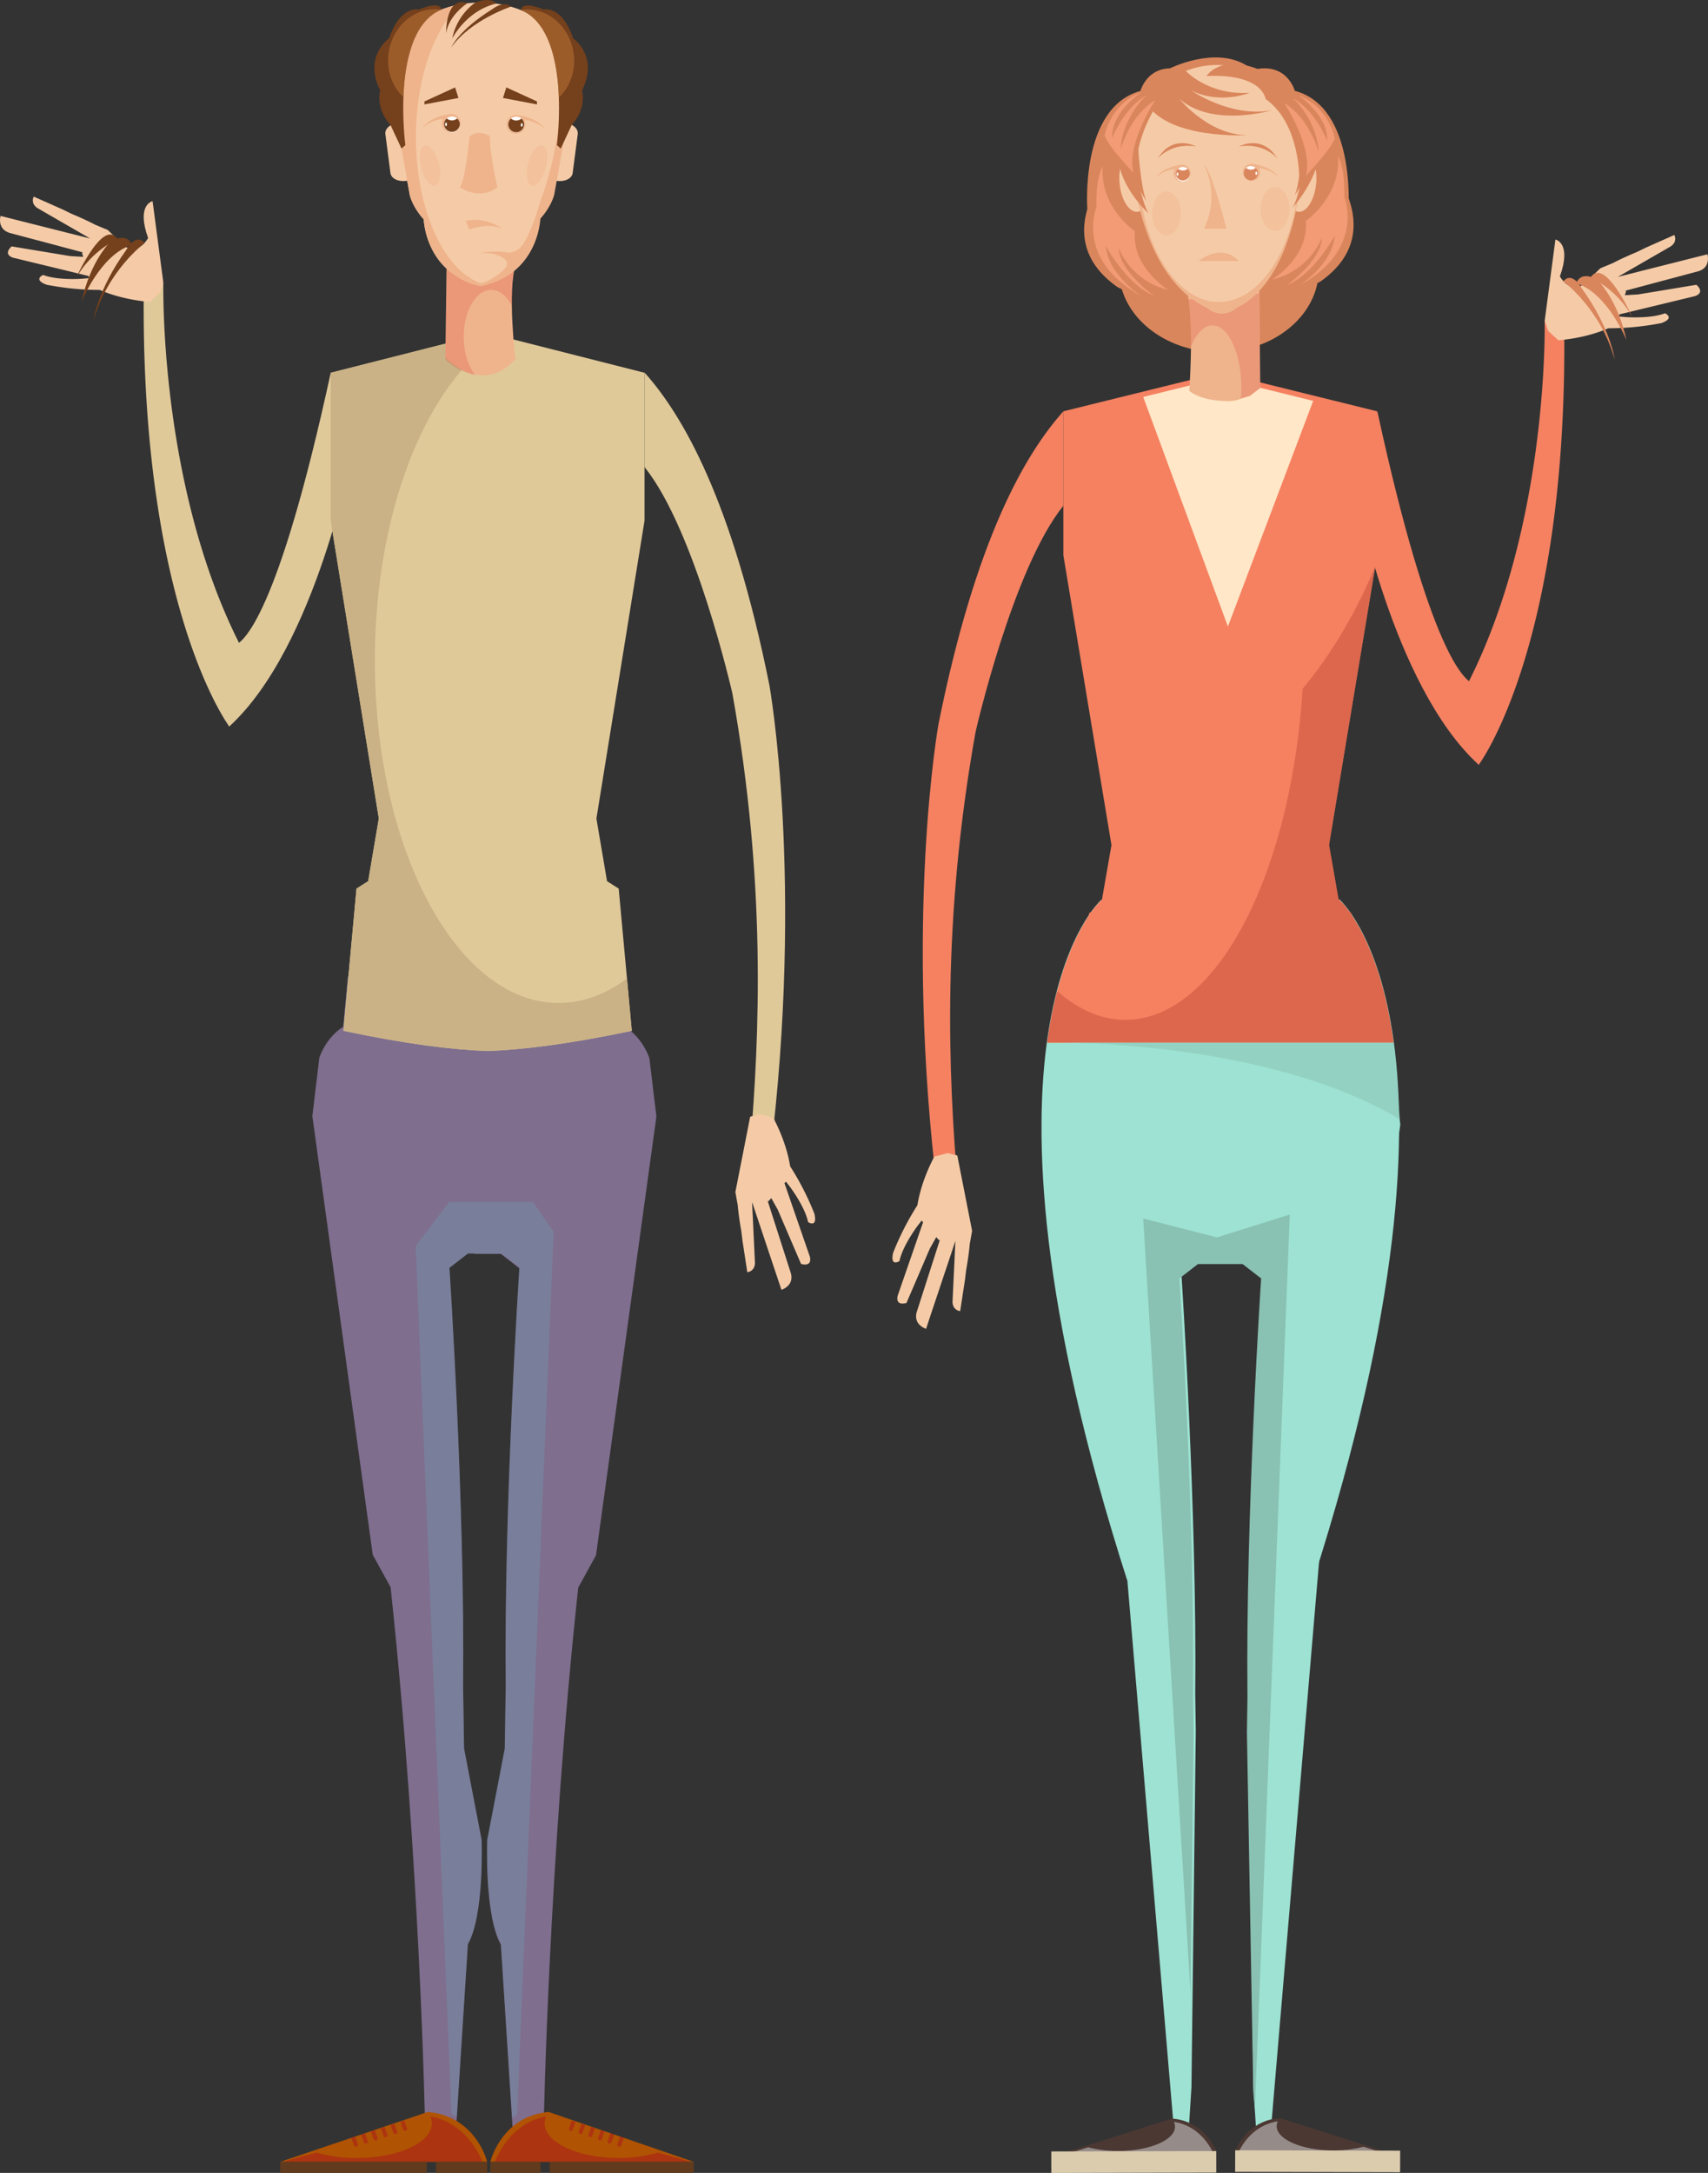 <svg xmlns="http://www.w3.org/2000/svg" viewBox="0 0 1184.54 1506.67"><rect x="0" y="0" width="1184.54" height="1506.67" fill="#333333" stroke="none"/><defs><style>.cls-1{isolation:isolate;}.cls-2{fill:#e0c999;}.cls-3{fill:#7f6e8e;}.cls-4{opacity:0.3;}.cls-14,.cls-4,.cls-9{mix-blend-mode:multiply;}.cls-5{fill:#6ba5b6;}.cls-6{fill:#f5cba7;}.cls-7{fill:#75401c;}.cls-8{fill:#b05303;}.cls-19,.cls-9{opacity:0.4;}.cls-10{fill:#a80622;}.cls-11{fill:#603b1d;}.cls-12{fill:#cab286;}.cls-13{fill:#efb48c;}.cls-14{opacity:0.2;}.cls-15{fill:#de2728;}.cls-16{opacity:0.6;}.cls-17{fill:#b66e34;}.cls-18{fill:#fff;}.cls-20{fill:#9de2d2;}.cls-21{fill:#89c1b2;}.cls-22{fill:#f58161;}.cls-23{fill:#4c3833;}.cls-24{opacity:0.5;}.cls-25{fill:#dedfe0;}.cls-26{fill:#dbccae;}.cls-27{fill:#da865c;}.cls-28{fill:#ffe7c7;}.cls-29{fill:#f29b75;}.cls-30{opacity:0.7;}.cls-31{fill:#d25c45;}</style></defs><title>haarausfall-arten-wie-helfen-haar-vitamine</title><g class="cls-1"><g id="Ebene_2" data-name="Ebene 2"><g id="Layer_1" data-name="Layer 1"><path class="cls-2" d="M159,503.73S96.85,421.21,99.75,198.27l13.54-2.18s-3.57,154.09,61.89,267.12a5.86,5.86,0,0,0,.4.48L159,504.07S159,503.73,159,503.73Z"/><path class="cls-2" d="M244.46,312.87l-15.1-54.39c-36.71,169-60.8,187.23-66.78,189L159,503.73C219.51,448.36,244.46,312.87,244.46,312.87Z"/><path class="cls-2" d="M447,258.32c26.52,29.69,60.77,88.35,86.6,216.78,0,0,24.38,135.38.32,328.15l-13.75-7.06c6.74-78.9,11.18-184.74-12.25-315.43,0,0-25.63-113-60.8-156.77l-.12-.76Z"/><path class="cls-3" d="M316.68,687.34C267.6,675.19,241.28,677,241.28,677L238,711.92c-12.29,7.84-16.54,21.49-16.54,21.49l-4.84,40.46,41.88,304.21,12.38,22.47c20.49,190.79,23.88,372.12,23.88,372.12l21.62,2,8.11-126.62C336,1328,334,1275.71,334,1275.71l-12.16-63.31-.68-43.21c1.35-126.62-9.46-290.08-9.46-290.08l12.87-10h18.26l1-181.81Z"/><path class="cls-3" d="M355.17,687.68c49.08-12.15,65.59-10.3,65.59-10.3l13.09,34.88c12.29,7.84,16.53,21.48,16.53,21.48l4.85,40.46-41.88,304.21L401,1100.88C380.48,1291.67,377.09,1473,377.09,1473l-21.62,2-8.11-126.61c-11.49-20.1-9.46-72.35-9.46-72.35l12.16-63.32.68-43.21c-1.35-126.62,9.45-290.08,9.45-290.08l-12.86-10H329.07l-1-181.81Z"/><path class="cls-2" d="M447,258.48l-108.8-27.62L229.36,258.48V361l33.36,206.54L255.34,611l-8.1,5.15-9.08,98.61c42.66,9,74.93,13.12,100,14,25.06-.9,57.33-5,100-14l-9.08-98.61L421,611l-7.38-43.41L447,361Z"/><g class="cls-4"><path class="cls-5" d="M316.81,1468l7.68-119.91C336,1328,334,1275.71,334,1275.71l-12.16-63.31-.68-43.21c1.35-126.62-9.46-290.08-9.46-290.08l12.6-9.75h23.89l12,9.26s-10.81,163.46-9.46,290.08l-.68,43.21-12.16,63.31s-2,52.26,9.46,72.35l7.8,121,3.51-2.43,25.32-612-14.27-20.68H311.43L288.25,864l24.82,601.59Z"/></g><path class="cls-6" d="M8,151.64v0L62.57,165.4,25.85,144.22c-4.15-2.91-3.11-6.51-2.47-7.89l20.06,8.91,6.15,3,0,0c6.13,2.54,11.63,5.09,16.58,7.65h0l8.52,3.54,38.47,36.86v0l-2.28,6.59-7,6.44s-18-1-34.71-8.29a191,191,0,0,1-36.83-3.6c-9.72-3.54-2.45-6.79-2.45-6.79,9.35,3.64,24.64,2.8,27,2.64,1.82-.14,3.44-.29,4.91-.43l-.43-1.48L8.9,178.66c-7.15-2.7-.79-7.8-.79-7.8l40.49,6.7,9.08.53-.85-2.91.86-.13-1-.25L6.4,161.43v-.05c-8.63-2.86-6-11.67-6-11.67Z"/><path class="cls-6" d="M539.43,886.83v0l-17.85-53.37,2,42.34c-.21,5.07-3.81,6.14-5.31,6.34l-3.32-21.69-.83-6.78v0c-1.17-6.53-2-12.54-2.5-18.09h0L510,826.54l10.27-52.27h0l6.78-1.65,9.18,2.39s8.91,15.66,11.76,33.69a190.91,190.91,0,0,1,16.84,32.95c2.27,10.1-4.4,5.74-4.4,5.74-2-9.84-10.94-22.26-12.37-24.2-1.1-1.45-2.1-2.74-3-3.89l-1,1.15L561.7,871.5c1.58,7.49-6.15,4.88-6.15,4.88l-16.2-37.7-4.46-7.94-2,2.3-.58-.66.32,1,15.89,49.57,0,0c2.25,8.8-6.57,11.38-6.57,11.38Z"/><path class="cls-6" d="M113.29,196.09l-7.47-56.59s-11.47,2.17-3.1,25.58c0,0-6.47,11.94-16.11,5.74C86.61,170.82,89.65,198.4,113.29,196.09Z"/><path class="cls-7" d="M100.32,168.5s-26.06,19.27-35.59,54.26c0,0,2.51-21.39,23-49.7C87.77,173.06,94.17,161.14,100.32,168.5Z"/><path class="cls-7" d="M56.57,209.3s12.95-32.7,34.78-39.41c0,0-2.25-9.07-14.26-2.81C77.09,167.08,62.76,180.3,56.57,209.3Z"/><path class="cls-7" d="M81.46,165.85A67.36,67.36,0,0,0,52.63,193S71.59,150.82,81.46,165.85Z"/><path class="cls-8" d="M194.34,1499l102.42-34.61c32,3,40.31,31.53,41.12,34.61Z"/><g class="cls-9"><path class="cls-10" d="M196,1499l23.49-6.44a99.69,99.69,0,0,0,27.83,3.77c28.77,0,52.13-10.67,52.16-24a11.9,11.9,0,0,0-1-4.79c24.9,4.33,34.87,28.21,36.11,31.43Z"/></g><g class="cls-9"><path class="cls-10" d="M246.27,1481.37l1.84,5.17a1.45,1.45,0,0,1-.8,1.93,1.57,1.57,0,0,1-1.88-1.07l-1.81-5.17Z"/></g><g class="cls-9"><path class="cls-10" d="M253.1,1479.17l1.83,5.18a1.45,1.45,0,0,1-.81,1.92,1.53,1.53,0,0,1-1.85-1.07l-1.83-5.17Z"/></g><g class="cls-9"><path class="cls-10" d="M259.91,1477l1.84,5.16a1.47,1.47,0,0,1-.8,1.93,1.57,1.57,0,0,1-1.87-1.06l-1.82-5.18Z"/></g><g class="cls-9"><path class="cls-10" d="M266.74,1474.77l1.83,5.18a1.46,1.46,0,0,1-.81,1.92,1.53,1.53,0,0,1-1.85-1.07l-1.83-5.17Z"/></g><g class="cls-9"><path class="cls-10" d="M273.56,1472.57l1.82,5.17a1.44,1.44,0,0,1-.81,1.93,1.53,1.53,0,0,1-1.84-1.06l-1.83-5.19Z"/></g><g class="cls-9"><path class="cls-10" d="M280.37,1470.38l1.83,5.17a1.44,1.44,0,0,1-.79,1.92,1.55,1.55,0,0,1-1.86-1.06l-1.82-5.18Z"/></g><rect class="cls-11" x="302.46" y="1498.97" width="35.42" height="7.7"/><rect class="cls-11" x="194.34" y="1498.97" width="101.68" height="7.7"/><path class="cls-8" d="M481.12,1499l-100.65-34.61c-31.46,3-39.61,31.53-40.41,34.61Z"/><g class="cls-9"><path class="cls-10" d="M479.45,1499l-23.08-6.44A96.46,96.46,0,0,1,429,1496.3c-28.28,0-51.23-10.67-51.26-24a12.22,12.22,0,0,1,1-4.79c-24.47,4.33-34.26,28.21-35.48,31.43Z"/></g><g class="cls-9"><path class="cls-10" d="M430.09,1481.37l-1.81,5.17a1.47,1.47,0,0,0,.78,1.93,1.54,1.54,0,0,0,1.85-1.07l1.79-5.17Z"/></g><g class="cls-9"><path class="cls-10" d="M423.37,1479.17l-1.79,5.18a1.45,1.45,0,0,0,.79,1.92,1.5,1.5,0,0,0,1.82-1.07L426,1480Z"/></g><g class="cls-9"><path class="cls-10" d="M416.68,1477l-1.8,5.16a1.46,1.46,0,0,0,.79,1.93,1.53,1.53,0,0,0,1.83-1.06l1.79-5.18Z"/></g><g class="cls-9"><path class="cls-10" d="M410,1474.77l-1.79,5.18a1.45,1.45,0,0,0,.79,1.92,1.51,1.51,0,0,0,1.82-1.07l1.8-5.17Z"/></g><g class="cls-9"><path class="cls-10" d="M403.27,1472.57l-1.79,5.17a1.47,1.47,0,0,0,.79,1.93,1.51,1.51,0,0,0,1.82-1.06l1.79-5.19Z"/></g><g class="cls-9"><path class="cls-10" d="M396.58,1470.38l-1.81,5.17a1.47,1.47,0,0,0,.79,1.92,1.53,1.53,0,0,0,1.83-1.06l1.78-5.18Z"/></g><rect class="cls-11" x="340.06" y="1498.97" width="34.8" height="7.7"/><rect class="cls-11" x="381.2" y="1498.97" width="99.92" height="7.7"/><path class="cls-12" d="M387.42,695.43C317,695.43,260,589.21,260,458.18c0-104.74,36.47-193.62,87.05-225.07l-8.86-2.25L229.36,258.48V361l33.36,206.54L255.34,611l-8.1,5.15-9.08,98.61c42.66,9,74.93,13.12,100,14,25.06-.9,57.33-5,100-14l-3.34-36.26C420.16,689.41,404.17,695.43,387.42,695.43Z"/><path class="cls-13" d="M309.76,182.58l-.86,65.31s24.9,27,48.58,1.24c0,0-5.78-46.87.16-65.73Z"/><g class="cls-14"><path class="cls-15" d="M321.59,233.49c0-17.93,8.56-32.47,19.11-32.47,5.68,0,10.78,4.24,14.27,10.93.12-8.14,0-19,1.79-24.33l-46.88-3-1,64.67s8.75,8.61,20.79,10.76C324.8,254.14,321.59,244.46,321.59,233.49Z"/></g><path class="cls-6" d="M278.24,84.7l-1.88.25c-5.51.72-9.59,4.32-9.1,8l3.53,27.07c.48,3.72,5.35,6.15,10.87,5.43l1.86-.24Z"/><path class="cls-6" d="M389.7,84.7l1.88.25c5.51.72,9.59,4.32,9.1,8l-3.53,27.07c-.48,3.72-5.35,6.15-10.87,5.43l-1.87-.24Z"/><path class="cls-6" d="M395.56,51c0-27.2-27.89-49.25-62.29-49.25S271,23.75,271,51a39.47,39.47,0,0,0,.9,8.31L271,61l13.2,74.32s1.76,8,9.62,16.71c1.4,16.68,9.65,30.88,21.26,38.4a46.51,46.51,0,0,0,18.22,7.88,48.07,48.07,0,0,0,11.88-4.05c16.09-5.62,28-23,29.17-44.07,6.51-8,8-14.87,8-14.87L395.56,61l-.9-1.7A39.47,39.47,0,0,0,395.56,51Z"/><path class="cls-13" d="M323,153.18l2.52,6s12.94-5.27,23.24-.43h0S337.19,149.82,323,153.18Z"/><path class="cls-13" d="M313,79a6.16,6.16,0,0,0-1.55.2c-14.23,2-18.61,9.7-18.61,9.7a25.57,25.57,0,0,1,14.44-6.49,6.43,6.43,0,0,0-.8,3.12A6.53,6.53,0,1,0,313,79Z"/><path class="cls-13" d="M357.86,79.69a6.8,6.8,0,0,1,1.56.19c14.22,2,18.6,9.71,18.6,9.71a25.69,25.69,0,0,0-14.43-6.5,6.53,6.53,0,1,1-5.73-3.4Z"/><path class="cls-13" d="M288.48,95.2C288.48,54.83,301,19.91,319.12,3,291.53,8.06,271,27.6,271,51a39.47,39.47,0,0,0,.9,8.31L271,61l13.2,74.32s1.76,8,9.62,16.71c1.4,16.68,9.65,30.88,21.26,38.4a46.51,46.51,0,0,0,18.22,7.88c1.24-.25,2.42-.54,3.56-.86C309.56,191,288.48,147.67,288.48,95.2Z"/><path class="cls-13" d="M374.24,140.93a224.56,224.56,0,0,0,12.95-53.07c3.09-24.75,2.34-47.83-1.38-66.1,7.4,8.1,11.79,18,11.79,28.76a39.63,39.63,0,0,1-.9,8.32l.9,1.7-13.2,74.31s-1.76,8-9.61,16.72c-1.41,16.67-9.65,30.87-21.26,38.4a46.8,46.8,0,0,1-18.22,7.88c-1.24-.25-2.43-.54-3.56-.86C350.39,192.57,366.14,170.94,374.24,140.93Z"/><polygon class="cls-7" points="294.38 72.4 317.94 67.94 315.63 60.61 294.38 70.33 294.38 72.4"/><polygon class="cls-7" points="372.4 72.4 348.83 67.94 351.15 60.61 372.4 70.33 372.4 72.4"/><path class="cls-13" d="M325.56,94.88s-2.62,29.31-6.66,35.05c0,0,13.59,9.55,26.11,0,0,0-5.41-23.06-5.25-35.6C339.76,94.33,331,89,325.56,94.88Z"/><path class="cls-7" d="M281.12,100.63s-10.62-79.39,25-94c0,0,0-6.57-15.71,0,0,0-12.52-3.4-20.58,20,0,0-18,12.19-6.16,36.09,0,0-3.73,11.82,7.26,24.17L278.44,103Z"/><path class="cls-7" d="M386.22,100.63s10.62-79.07-25-93.72c0,0,0-6.89,15.7-.32,0,0,12.53-3.4,20.59,20,0,0,18,12.19,6.16,36.09,0,0,3.73,11.82-7.26,24.17L388.9,103Z"/><path class="cls-7" d="M354.37,4.6s-28,9.21-41.41,28.31c0,0,4.88-11.88,28.44-26.53C341.4,6.38,349.09.06,354.37,4.6Z"/><path class="cls-7" d="M313.65,26.7S323.17,7.51,344.2,2.46c0,0-3.17-5-14.47-.76A40.57,40.57,0,0,0,313.65,26.7Z"/><path class="cls-7" d="M324.18,2.23S311.42,10.14,309.35,23C309.35,23,308.91-3.17,324.18,2.23Z"/><g class="cls-16"><path class="cls-17" d="M306.16,6.7v0C289.23,4,273,16.75,269.7,35.38c-2.2,12.49,2,24.46,10.08,32C280.66,43.81,286.05,15,306.16,6.7Z"/></g><g class="cls-16"><path class="cls-17" d="M361.18,6.94V6.89c16.93-2.62,33.18,10.1,36.46,28.72,2.2,12.5-2,24.47-10.08,32C386.68,44,381.29,15.2,361.18,6.94Z"/></g><path class="cls-18" d="M318.9,86.14a5.47,5.47,0,1,1-5.47-5.31A5.39,5.39,0,0,1,318.9,86.14Z"/><path class="cls-7" d="M317,82.16a5.5,5.5,0,0,1-7.15,0,5.2,5.2,0,0,0-1.89,4,5.47,5.47,0,0,0,10.93,0A5.2,5.2,0,0,0,317,82.16Z"/><path class="cls-18" d="M363.48,86.21A5.47,5.47,0,1,1,358,80.9,5.39,5.39,0,0,1,363.48,86.21Z"/><path class="cls-7" d="M361.6,82.23a5.5,5.5,0,0,1-7.17,0,5.24,5.24,0,0,0-1.89,4,5.47,5.47,0,0,0,10.94,0A5.23,5.23,0,0,0,361.6,82.23Z"/><path class="cls-18" d="M362.52,86.63c0,.69-.3,1.25-.67,1.25s-.67-.56-.67-1.25.3-1.26.67-1.26S362.52,85.93,362.52,86.63Z"/><path class="cls-18" d="M310,86.21c0,.7-.3,1.26-.67,1.26s-.67-.56-.67-1.26.3-1.25.67-1.25S310,85.52,310,86.21Z"/><path class="cls-13" d="M355.5,180.42s-12.24-6.13-23.54-4.86c0,0,14.84-3.29,26.24,1.27A2.84,2.84,0,0,1,355.5,180.42Z"/><path class="cls-13" d="M341.67,176s15.19,3.34,8.15,10.64l4.11-1,4.35-6.58Z"/><path class="cls-13" d="M352.93,175.28s7.59-.14,11.75-9.19l-1.2,9.19-9.24,4.27Z"/><g class="cls-19"><path class="cls-13" d="M304.4,113.15c2,7.75.85,14.75-2.57,15.63S294,124.1,292,116.35s-.85-14.74,2.57-15.62S302.4,105.4,304.4,113.15Z"/></g><g class="cls-19"><path class="cls-13" d="M366.2,113.15c-2,7.75-.85,14.75,2.57,15.63s7.82-4.68,9.82-12.43.84-14.74-2.58-15.62S368.2,105.4,366.2,113.15Z"/></g><path class="cls-20" d="M824.46,693.27C775.39,681.12,749.07,683,749.07,683l-3.29,34.89c-12.29,7.84-16.53,21.49-16.53,21.49L724.4,779.8l8.75,63.52.43-.42-.43.42L745,929.43,769.31,948l-.59-6.9.59,6.9,16.38,12.49L769.31,948l45.1,531.73,9.76.91,2.14-33.41,3-247.07-.39-25C830.25,1048.5,819.44,885,819.44,885l12.87-10h18.26l1-181.81Z"/><path class="cls-20" d="M871.09,693.27c49.08-12.15,75.4-10.31,75.4-10.31l3.28,34.89c12.29,7.84,16.53,21.49,16.53,21.49l4.85,40.46-8.74,63.52-.43-.42.43.42-11.86,86.11L926.25,948l.58-6.9-.58,6.9-16.39,12.49L926.25,948l-45.1,531.73-9.76.91-2.14-33.41-3-247.07.39-25C865.3,1048.5,876.11,885,876.11,885l-12.86-10H845l-1-181.81Z"/><path class="cls-20" d="M763.91,623.81s-104.66,89.87,18,472.54Z"/><path class="cls-20" d="M928.71,623.4s104.66,89.87-18,472.54Z"/><path class="cls-21" d="M844,858l-51.14-13.07,32.76,536.19,2.17-179.59-.39-25c1.35-126.62-9.46-290.09-9.46-290.09l12.87-9.95h30.94l12.87,9.95s-10.82,163.47-9.47,290.09l-.38,25,4.42,248.57,1.08,12.82,24.2-620.74Z"/><path class="cls-6" d="M883.54,608.67c0,7.59-16.64,13.76-37.18,13.76s-37.18-6.17-37.18-13.76,16.65-13.76,37.18-13.76S883.54,601.06,883.54,608.67Z"/><path class="cls-22" d="M937.3,634.52l-.12-1.27-1.34-.83a53,53,0,0,0-7.35-8.66l0,.93L921.69,586l33.37-201V285.2l-108.8-26.88L737.47,285.2V385l33.36,201-6.6,37.77h0A52.36,52.36,0,0,0,757,632.2l-1.69,1-.16,1.61c-9,13.49-22.49,40.58-28.91,88.29H966.44C960,675,946.34,647.89,937.3,634.52Z"/><path class="cls-23" d="M887.49,1468.66l82.61,26.19-113.4-3.75S864.78,1470.24,887.49,1468.66Z"/><g class="cls-24"><path class="cls-25" d="M886.18,1470.89a7.86,7.86,0,0,0-.79,3.33c0,9.26,17.54,16.82,39.24,16.88a82.28,82.28,0,0,0,21-2.55l25.52,8.17L858.74,1493S866,1474,886.18,1470.89Z"/></g><rect class="cls-26" x="906.42" y="1441.49" width="14.94" height="114.42" transform="translate(-586.95 2409.08) rotate(-89.87)"/><path class="cls-23" d="M812.8,1469l-82.61,26.19,113.41-3.76S835.51,1470.6,812.8,1469Z"/><g class="cls-24"><path class="cls-25" d="M814.11,1471.25a7.8,7.8,0,0,1,.8,3.34c0,9.26-17.55,16.81-39.25,16.87a81.83,81.83,0,0,1-21-2.54l-25.52,8.16,112.41-3.76S834.27,1474.4,814.11,1471.25Z"/></g><rect class="cls-26" x="729.2" y="1491.6" width="114.42" height="14.94" transform="translate(-3.5 1.84) rotate(-0.13)"/><path class="cls-22" d="M737.5,285.16c-26.53,29.69-60.78,88.35-86.61,216.78,0,0-24.38,135.38-.32,328.15L664.32,823c-6.74-78.9-11.17-184.74,12.25-315.43,0,0,25.63-113,60.8-156.77l.13-.77Z"/><path class="cls-6" d="M644.75,913.8v0l17.85-53.37-2,42.34c.21,5.07,3.8,6.14,5.3,6.34l3.33-21.7.82-6.77v0c1.17-6.53,2-12.54,2.5-18.09h0l1.63-9.09-10.28-52.27h0l-6.78-1.65L648,802s-8.9,15.66-11.75,33.69a190.91,190.91,0,0,0-16.84,33c-2.27,10.1,4.39,5.73,4.39,5.73,2-9.83,10.94-22.25,12.38-24.19,1.09-1.45,2.1-2.74,3-3.9l1,1.16-17.66,51.06c-1.58,7.49,6.15,4.88,6.15,4.88l16.2-37.7,4.46-7.94,2,2.29.57-.65-.31,1-15.9,49.57,0,0c-2.25,8.81,6.57,11.39,6.57,11.39Z"/><path class="cls-22" d="M1025.53,530.31s62.16-82.51,59.26-305.45l-13.54-2.18s3.57,154.09-61.89,267.12a5.86,5.86,0,0,1-.4.48l16.57,40.38S1025.52,530.32,1025.53,530.31Z"/><path class="cls-22" d="M940.09,339.46l15.1-54.39c36.7,169,60.8,187.23,66.78,189l3.56,56.25C965,475,940.09,339.46,940.09,339.46Z"/><path class="cls-6" d="M1176.53,178.23v0L1122,192l36.72-21.18c4.16-2.92,3.11-6.51,2.48-7.89l-20.06,8.91-6.15,3,0,0c-6.12,2.53-11.63,5.09-16.58,7.65h0l-8.53,3.53-38.46,36.86v0l2.28,6.59,7,6.44s18-.95,34.71-8.29a191,191,0,0,0,36.83-3.6c9.73-3.54,2.46-6.79,2.46-6.79-9.35,3.64-24.65,2.8-27.05,2.64-1.81-.15-3.44-.29-4.9-.43l.42-1.48,52.52-12.69c7.16-2.7.79-7.8.79-7.8l-40.48,6.7-9.09.53.86-2.91-.87-.13,1-.25L1178.14,188V188c8.63-2.86,6-11.67,6-11.67Z"/><path class="cls-6" d="M1071.25,222.68l7.47-56.6s11.48,2.18,3.11,25.59c0,0,6.46,11.94,16.1,5.74C1097.93,197.41,1094.9,225,1071.25,222.68Z"/><path class="cls-27" d="M1084.23,195.09s26,19.27,35.59,54.26c0,0-2.51-21.39-23-49.7C1096.77,199.65,1090.37,187.73,1084.23,195.09Z"/><path class="cls-27" d="M1128,235.89s-13-32.7-34.79-39.41c0,0,2.25-9.07,14.26-2.81C1107.45,193.67,1121.78,206.89,1128,235.89Z"/><path class="cls-27" d="M1103.08,192.44a67.38,67.38,0,0,1,28.83,27.14S1113,177.4,1103.08,192.44Z"/><polygon class="cls-28" points="792.84 275.24 851.58 434.44 910.73 277.97 846.26 262.04 792.84 275.24"/><path class="cls-27" d="M914.62,186.74c0,31.72-31,57.43-69.31,57.43S776,218.46,776,186.74s31-57.42,69.31-57.42S914.62,155,914.62,186.74Z"/><path class="cls-27" d="M774.91,109.84s-51.83,52.64,0,89.17c0,0,40,23.54,51.44-25.57C826.35,173.44,824.35,82,774.91,109.84Z"/><path class="cls-27" d="M915.71,106.06s51.83,52.64,0,89.17c0,0-40,23.53-51.44-25.57C864.27,169.66,866.27,78.17,915.71,106.06Z"/><path class="cls-27" d="M811.35,47.4s31.07-15.62,53.18-2C864.53,45.39,840.34,58.83,811.35,47.4Z"/><path class="cls-6" d="M786.84,106.42a5.67,5.67,0,0,0-2.16-.22c-5.67.59-9.33,10.16-8.17,21.38s6.7,19.85,12.36,19.27a5.46,5.46,0,0,0,2.07-.66Z"/><path class="cls-6" d="M902.41,106.42a5.69,5.69,0,0,1,2.16-.22c5.67.59,9.33,10.16,8.17,21.38s-6.69,19.85-12.36,19.27a5.57,5.57,0,0,1-2.07-.66Z"/><path class="cls-13" d="M824.8,271.08c7.24,5.43,16.54,6.56,24.53,7a26.77,26.77,0,0,0,8.94-.8c2-.57,4-1.46,6.05-2.06l2.69-.78c2.31-1.86,4.63-3.69,7-5.39l-.69-68.2L823.18,202C827.2,218.37,826.09,250.46,824.8,271.08Z"/><g class="cls-14"><path class="cls-15" d="M840.91,225.62c11.05,0,20,19.51,20,43.58,0,2.51-.11,4.95-.31,7.33,1.23-.45,2.46-.92,3.71-1.29.89-.26,1.8-.51,2.7-.78,2.29-1.85,4.58-3.66,6.93-5.36l-.77-65.54-49.08,4.08c1.92,7.09,1.75,21.72,1.87,32.64C829.64,231.3,835,225.62,840.91,225.62Z"/></g><path class="cls-6" d="M903.46,114.69A60,60,0,1,0,785,114.58c2.53,23.09,12.73,80.65,52.48,98.93a14.88,14.88,0,0,0,20.21-.28C872.68,206.24,896.72,184.18,903.46,114.69Z"/><path class="cls-13" d="M895.92,74.29a152.62,152.62,0,0,1,5.19,40.06c0,52.48-25,95-55.79,95s-55.8-42.54-55.8-95a149.76,149.76,0,0,1,6.88-45.71A59.91,59.91,0,0,0,785,114.58c2.53,23.09,12.73,80.65,52.48,98.93a14.88,14.88,0,0,0,20.21-.28c14.95-7,39-29,45.73-98.54a60.12,60.12,0,0,0-7.54-40.4Z"/><path class="cls-13" d="M819.91,114.18a6,6,0,0,0-1.42.17c-13,1.84-17,8.84-17,8.84a23.33,23.33,0,0,1,13.15-5.91,5.8,5.8,0,0,0-.73,2.84,5.95,5.95,0,1,0,5.95-5.94Z"/><path class="cls-18" d="M825.29,120.64a5,5,0,1,1-5-4.83A4.91,4.91,0,0,1,825.29,120.64Z"/><path class="cls-27" d="M823.58,117a5,5,0,0,1-3.27,1.21,5,5,0,0,1-3.25-1.21,4.75,4.75,0,0,0-1.72,3.63,5,5,0,0,0,9.95,0A4.77,4.77,0,0,0,823.58,117Z"/><path class="cls-18" d="M817.21,120.71c0,.63-.27,1.14-.61,1.14s-.62-.51-.62-1.14.28-1.15.62-1.15S817.21,120.08,817.21,120.71Z"/><path class="cls-13" d="M867.92,113.56a6.15,6.15,0,0,1,1.43.17c13.11,1.86,17.14,8.94,17.14,8.94a23.62,23.62,0,0,0-13.3-6,5.84,5.84,0,0,1,.74,2.87,6,6,0,1,1-6-6Z"/><path class="cls-18" d="M862.47,120.1a5,5,0,1,0,5-4.89A5,5,0,0,0,862.47,120.1Z"/><path class="cls-27" d="M864.2,116.43a5.12,5.12,0,0,0,3.31,1.22,5.07,5.07,0,0,0,3.29-1.22,4.82,4.82,0,0,1,1.74,3.67,5,5,0,0,1-10.07,0A4.81,4.81,0,0,1,864.2,116.43Z"/><path class="cls-18" d="M870.64,120.16c0,.64.28,1.15.62,1.15s.63-.51.63-1.15-.29-1.16-.63-1.16S870.64,119.52,870.64,120.16Z"/><path class="cls-13" d="M835,114.51s11.55,19.77,0,44.12h15.52S840.84,118.69,835,114.51Z"/><g class="cls-19"><path class="cls-13" d="M819.08,148c0,8.46-4.5,15.31-10.05,15.31s-10-6.85-10-15.31,4.5-15.32,10-15.32S819.08,139.52,819.08,148Z"/></g><g class="cls-19"><path class="cls-13" d="M894.29,144.93c0,8.46-4.5,15.32-10,15.32s-10-6.86-10-15.32,4.5-15.32,10-15.32S894.29,136.47,894.29,144.93Z"/></g><path class="cls-13" d="M831.23,181s15.42-13.19,28,0Z"/><path class="cls-27" d="M787.78,132.66l-9.65-20s-16.39-7.63,0-26.8c0,0-10-8.22,12.81-22.83,0,0,5.69-21.68,31.27-14C822.21,49,782.26,81.73,787.78,132.66Z"/><path class="cls-27" d="M901.14,132.66l9.66-20s16.39-7.63,0-26.8c0,0,10-8.22-12.81-22.83,0,0-5.69-21.68-31.27-14C866.72,49,906.67,81.73,901.14,132.66Z"/><path class="cls-27" d="M822.21,49s15.53,17.23,44.45,15.33c0,0-20.39,8.44-40.48-1.6,0,0,27.39,19.17,56,13.69,0,0-41,12.38-64.17-7.81,0,0,21.84,27.21,50.61,25,0,0-48.4,3.67-69-16.33C799.61,77.28,801.4,55.68,822.21,49Z"/><path class="cls-27" d="M789.41,103.63s1.87,27.5,5.72,35.93c0,0-3.48-5.09-4.19-7.51,0,0,2.57,10.94,5.58,15.93,0,0-17-15.23-20.52-34.42Z"/><path class="cls-27" d="M903.55,99.68s-1.87,27.5-5.72,35.92c0,0,3.49-5.08,4.19-7.51,0,0-2.57,10.95-5.58,15.93,0,0,14.9-16.1,18.39-35.29Z"/><path class="cls-27" d="M901.14,132.66s3.36-45-23.42-64c0,0-1.83-17.75-41-15.93,0,0,9.47-15.11,35.37-4.92C872.1,47.79,914,47,901.14,132.66Z"/><path class="cls-27" d="M754.1,144.93s-5.3-70.32,36.84-81.87l-14.64,48.5Z"/><path class="cls-27" d="M935.16,144.93s5.3-70.32-36.85-81.87L913,111.56Z"/><path class="cls-27" d="M803,109.86s9-11.25,26.64-8.29C829.59,101.57,813.35,92.61,803,109.86Z"/><path class="cls-27" d="M885.86,109.86s-9-11.25-26.63-8.29C859.23,101.57,875.45,92.61,885.86,109.86Z"/><path class="cls-29" d="M890.63,71.45s20.42,30.81,15,50.4c0,0,17.36-18,20.06-25.89,0,0-3.45-21.36-25.33-30,0,0,20.83,13.78,20.08,31.62,0,0-8.17-21-24-29.67,0,0,16.55,14.22,18.18,37.6C914.62,105.46,908.25,82,890.63,71.45Z"/><path class="cls-29" d="M801.15,69.52s-20.41,30.81-15,50.4c0,0-17.37-18-20.06-25.89,0,0,3.44-21.36,25.32-30.05,0,0-20.82,13.79-20.08,31.62,0,0,8.17-21,24-29.67,0,0-16.55,14.22-18.19,37.61C777.16,103.54,783.54,80,801.15,69.52Z"/><path class="cls-29" d="M932.3,136.57s14.85,36-30.79,61.21c0,0,22.69-14.72,24.19-34.49,0,0-14.11,26.7-33.3,34.49,0,0,24.28-17.08,24.44-33.27,0,0-7.62,22.78-34.6,29.38,0,0,25.51-15.29,23.4-40.76,0,0,24.33-16.57,22.31-44.89C928,108.24,932.82,115.22,932.3,136.57Z"/><path class="cls-29" d="M760.37,143.81s-14.85,36,30.79,61.21c0,0-22.69-14.72-24.19-34.49,0,0,14.11,26.7,33.29,34.49,0,0-24.27-17.08-24.43-33.27,0,0,7.62,22.78,34.59,29.38,0,0-25.5-15.29-23.39-40.76,0,0-24.34-16.56-22.31-44.89C764.72,115.48,759.85,122.46,760.37,143.81Z"/><g class="cls-30"><path class="cls-31" d="M937.18,632.9l-1.34-.83a53,53,0,0,0-7.35-8.66l0,.93-6.76-38.7,32-192.92q-2.58,6.27-5.46,12.57C935.6,433,920.14,457.47,903.4,477.56c-8.17,129.64-60.09,229.6-122.93,229.6-16.76,0-32.74-7.13-47.32-20a302.51,302.51,0,0,0-6.87,35.65H966.44c-6.47-48.12-20.1-75.27-29.14-88.63Z"/></g><g class="cls-24"><path class="cls-21" d="M726.28,722.8s151-3,244.62,53.42c0,0-2.4-40.78-4.46-53.42Z"/></g></g></g></g></svg>